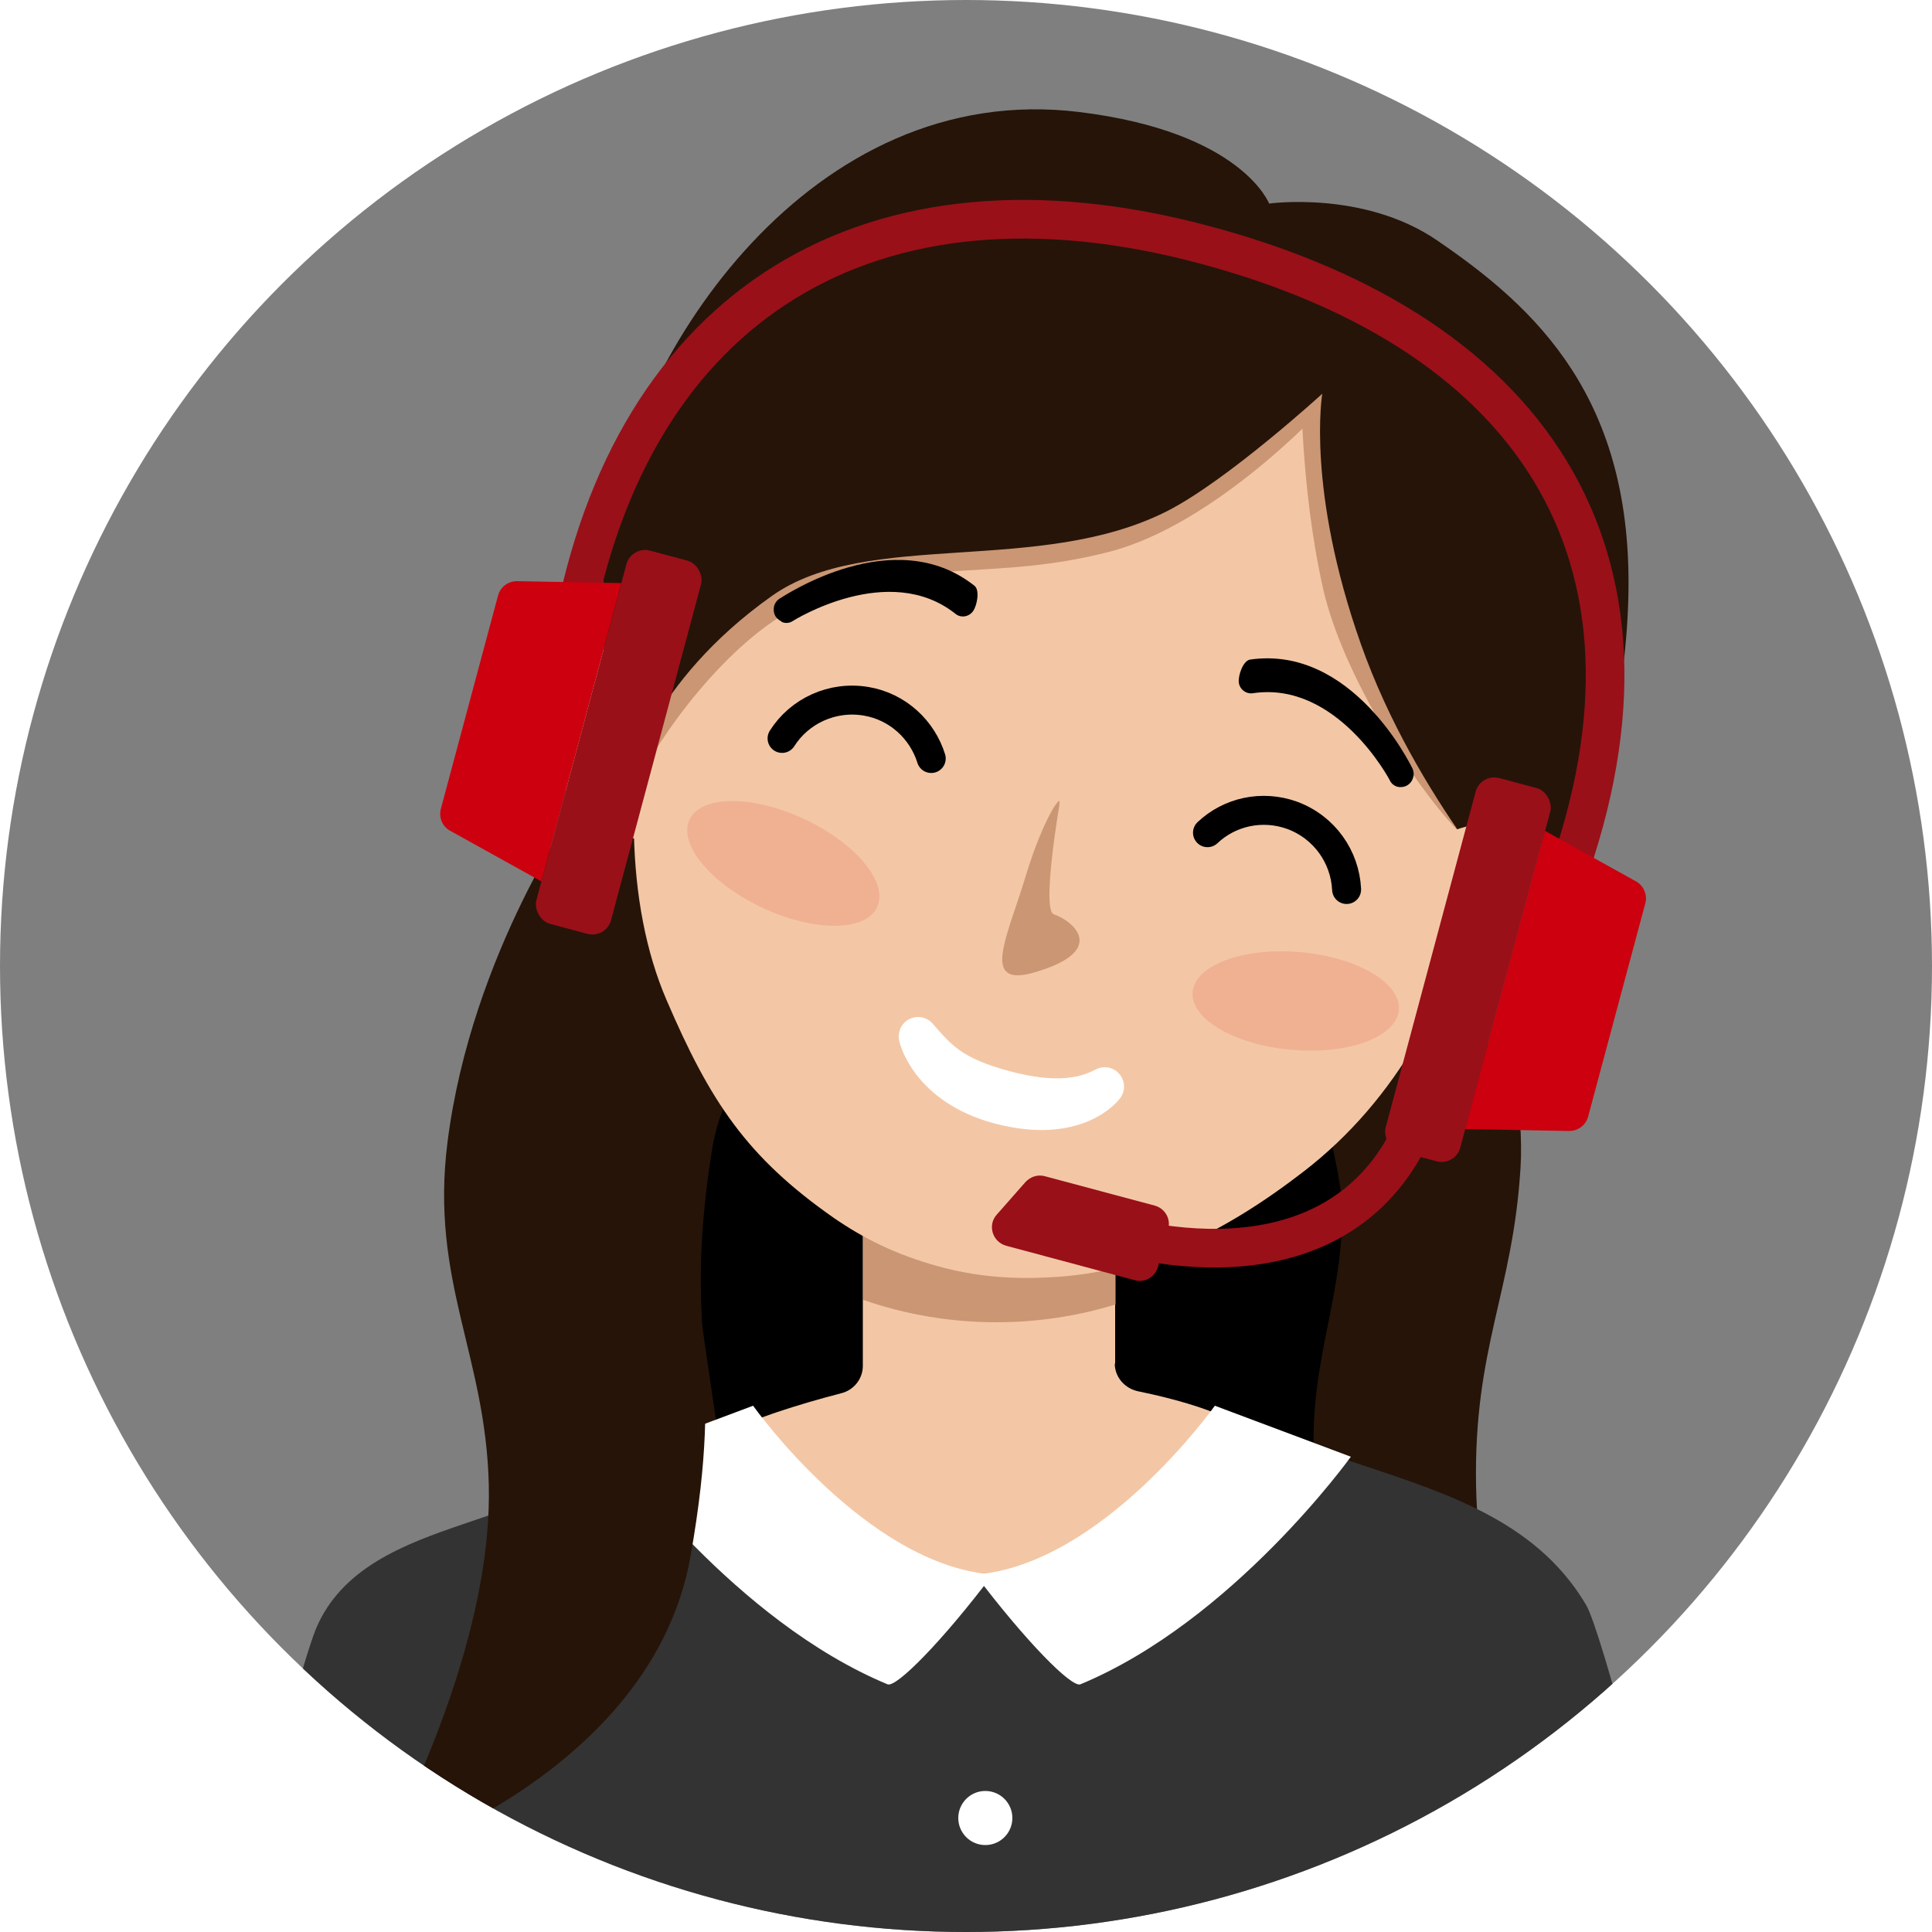 <?xml version="1.0" encoding="UTF-8"?>
<svg xmlns="http://www.w3.org/2000/svg" xmlns:xlink="http://www.w3.org/1999/xlink" viewBox="0 0 50 50">
  <defs>
    <style>
      .cls-1 {
        fill: #991019;
      }

      .cls-1, .cls-2, .cls-3, .cls-4, .cls-5, .cls-6, .cls-7, .cls-8, .cls-9, .cls-10, .cls-11 {
        stroke-width: 0px;
      }

      .cls-2 {
        fill: #cb9673;
      }

      .cls-4 {
        fill: #261409;
      }

      .cls-12 {
        stroke: #fff;
        stroke-linejoin: round;
      }

      .cls-12, .cls-8 {
        fill: #fff;
      }

      .cls-12, .cls-13 {
        stroke-linecap: round;
      }

      .cls-5, .cls-14, .cls-13 {
        fill: none;
      }

      .cls-15 {
        clip-path: url(#clippath-1);
      }

      .cls-6 {
        fill: #333;
      }

      .cls-7 {
        fill: #7f7f7f;
      }

      .cls-9 {
        fill: #e75b4b;
        opacity: .2;
      }

      .cls-16 {
        clip-path: url(#clippath);
      }

      .cls-14 {
        stroke: #991019;
      }

      .cls-14, .cls-13 {
        stroke-miterlimit: 10;
      }

      .cls-10 {
        fill: #cc000e;
      }

      .cls-13 {
        stroke: #000;
        stroke-width: .75px;
      }

      .cls-11 {
        fill: #f3c7a5;
      }
    </style>
    <clipPath id="clippath">
      <circle class="cls-5" cx="25" cy="25" r="25"/>
    </clipPath>
    <clipPath id="clippath-1">
      <circle class="cls-5" cx="25" cy="25" r="25"/>
    </clipPath>
  </defs>
  <g id="_圖層_1" data-name="圖層 1">
    <g class="cls-16">
      <rect class="cls-7" width="50" height="50"/>
      <path class="cls-4" d="m37.71,23.39s1.84,3.64,1.64,6.85-1.21,4.64-1.15,8.19,1.39,5.46,1.39,5.46l-21.02,1.18-2.59-12.17-1.39-9.51h23.13Z"/>
      <path class="cls-3" d="m16.54,23.21l2.41,16.4.75,7.76,16.24-.7s-1.78-6.26-1.93-8.89.86-4.39.7-6.8c-.11-1.66-2.28-8.6-2.28-8.6l-15.89.82Z"/>
      <g>
        <path class="cls-11" d="m28.86,35.29v-4.02h-6.53v4.08c0,.33-.23.63-.57.71-1.08.28-2.33.67-3.19,1.11-.24.12,1.85,3.78,7.04,3.76,4.33-.01,6.64-3.3,6.77-3.52.27-.45-1.1-1.03-2.91-1.4-.36-.07-.62-.37-.62-.72Z"/>
        <path class="cls-2" d="m22.34,33.64c1.09.38,2.25.58,3.45.58,1.06,0,2.1-.16,3.08-.46v-2.19h-6.53v2.07Z"/>
      </g>
      <path class="cls-6" d="m43.42,50.55c-5.35,2.5-11.99,2.45-18.73,2.45s-11.11-.01-18.1-1.02c0-5.11,1.34-9.21,1.58-9.81.66-1.6,2.3-2.21,3.83-2.73,1.62-.55,3.21-1.12,4.78-1.76,1.01-.41,1.73-.71,2.72-1.18.13.2.23.35.36.55.62.96,1.54,1.87,2.42,2.58.83.67,1.93,1.05,3.02,1.11.06,0,.11,0,.17,0,.24,0,.48,0,.72-.03,2.06-.22,3.72-1.77,4.91-3.52.17-.25.27-.39.43-.64.88.56,1.76.69,2.76,1.04,2.35.82,4.83,1.41,6.33,3.32.16.2.3.41.43.63.4.68,2,6.78,2.36,9Z"/>
      <circle class="cls-8" cx="25.5" cy="47.05" r=".7"/>
      <path class="cls-8" d="m25.24,40.75c1.3,1.72,2.49,2.93,2.72,2.84,3.95-1.64,7-5.89,7-5.89l-3.52-1.32s-2.92,4.12-6.2,4.37Z"/>
      <path class="cls-8" d="m25.69,40.75c-1.3,1.72-2.49,2.93-2.72,2.84-3.95-1.64-7-5.89-7-5.89l3.52-1.32s2.92,4.12,6.2,4.37Z"/>
    </g>
  </g>
  <g id="_圖層_2" data-name="圖層 2">
    <g class="cls-15">
      <g>
        <path class="cls-4" d="m15.02,20.72s-2.82,3.91-3.44,8.85c-.45,3.58.99,5.49,1.07,8.86s-1.54,7.24-2.84,9.74c0,0,7.05-2.19,8.06-7.89.93-5.27-.22-5.57.55-10.48.34-2.18,1.68-2.78,1.68-2.78l-3.59-6.21-1.5-.08Z"/>
        <path class="cls-11" d="m38.49,22.43c-.9,3.35-2.35,6.03-4.74,7.88-2.07,1.6-4.07,2.56-6.32,2.73-.95.07-1.98.05-3.12-.26s-1.99-.75-2.73-1.26c-2.26-1.58-3.2-3.01-4.33-5.64-1.07-2.48-1.1-5.93-.24-9.15,1.92-7.15,7.94-11.54,14.24-9.85s9.16,8.39,7.24,15.54Z"/>
        <ellipse class="cls-11" cx="16.51" cy="18.6" rx="2.47" ry="3.14" transform="translate(-2.91 3.06) rotate(-9.74)"/>
        <path class="cls-2" d="m34.22,10.58s-2.76,2.99-5.51,3.7c-3,.77-4.73.13-7.68,1.25-1.85.7-3.71,3.11-4.5,4.64,0,0-1.3-2.51.79-4.59,2.08-2.08,8.32-3.73,10.15-4.07s7.42-2.75,7.42-2.75l-.67,1.82Z"/>
        <path class="cls-2" d="m33.67,9.76s-.03,2.84.58,5.51c.49,2.12,2.22,4.89,3.46,6.21l1-1.07-3.69-10.95-1.36.3Z"/>
        <path class="cls-4" d="m32.83,5.27s2.46-.35,4.36.95c2.55,1.74,5.1,4.08,4.95,9.29-.15,5.21-2.34,7.82-2.64,8.24,0,0-2.86-3.06-4.28-7.08s-1-6.48-1-6.48c0,0-2.44,2.23-4,3.03-3.31,1.69-7.78.46-10.24,2.2-3.18,2.25-3.76,4.85-3.76,4.85,0,0-.98-3.07-.49-6.55.63-4.54,5.24-11.68,12.21-10.82,4.22.52,4.91,2.38,4.91,2.38Z"/>
        <ellipse class="cls-11" cx="38" cy="24.29" rx="3.13" ry="2.48" transform="translate(-2.7 43.72) rotate(-58.12)"/>
        <path class="cls-2" d="m27.42,20.82s-.47,2.72-.15,2.84c.54.19,1.39.95-.48,1.5-1.44.43-.72-.91-.25-2.47.47-1.56.97-2.21.87-1.87Z"/>
        <ellipse class="cls-9" cx="33.54" cy="25.9" rx="1.27" ry="2.68" transform="translate(4.81 57.06) rotate(-85)"/>
        <ellipse class="cls-9" cx="20.27" cy="22.35" rx="1.27" ry="2.68" transform="translate(-8.55 31.27) rotate(-65)"/>
        <g>
          <path class="cls-3" d="m20.22,16.08c-.06-.03-.11-.07-.15-.13-.09-.16-.05-.36.11-.46.12-.07,2.96-1.98,5.04-.33.14.11.07.51-.04.66-.11.15-.32.18-.46.06-1.72-1.36-4.17.17-4.2.19-.09.06-.2.07-.3.02Z"/>
          <path class="cls-3" d="m36.21,20.37c.07,0,.13,0,.2-.04.16-.09.22-.29.14-.45-.06-.12-1.57-3.19-4.2-2.81-.18.03-.31.41-.29.59.02.18.19.31.37.28,2.17-.32,3.53,2.23,3.54,2.26.05.1.14.16.25.17Z"/>
        </g>
        <path class="cls-13" d="m20.24,19.11c.45-.71,1.3-1.11,2.18-.96.82.14,1.45.74,1.68,1.48"/>
        <path class="cls-13" d="m34.85,23.02c-.04-.84-.57-1.61-1.41-1.92-.78-.28-1.62-.09-2.19.45"/>
        <path class="cls-12" d="m23.76,26.82c.54.62.89,1.02,2.22,1.38s2.08.2,2.61-.08c0,0-.73,1-2.73.47-1.82-.49-2.1-1.76-2.1-1.76Z"/>
      </g>
    </g>
  </g>
  <g id="_圖層_3" data-name="圖層 3">
    <g>
      <g>
        <path class="cls-14" d="m36.97,28.11c-1.14,4.24-4.89,4.71-8.27,3.81"/>
        <path class="cls-1" d="m29.36,33.13l-3.32-.89c-.36-.1-.49-.54-.24-.81l.74-.84c.13-.14.32-.2.5-.15l2.84.76c.27.07.43.35.35.61l-.26.97c-.07.27-.35.43-.61.35Z"/>
      </g>
      <path class="cls-14" d="m14.81,16.36c1.52-8.47,7.71-12.35,16.38-10.02,8.67,2.32,12.47,8.31,9.17,16.87"/>
      <g>
        <path class="cls-10" d="m14.01,22.81l-2.36-1.31c-.2-.11-.3-.34-.24-.57l1.48-5.52c.06-.22.26-.37.49-.37l2.7.05-2.07,7.73Z"/>
        <rect class="cls-1" x="15.01" y="14.21" width="2" height="10" rx=".5" ry=".5" transform="translate(5.52 -3.49) rotate(15)"/>
      </g>
      <g>
        <path class="cls-10" d="m37.91,29.22l2.7.05c.23,0,.43-.15.49-.37l1.48-5.52c.06-.22-.04-.46-.24-.57l-2.36-1.31-2.07,7.73Z"/>
        <rect class="cls-1" x="36.98" y="20.1" width="2" height="10" rx=".5" ry=".5" transform="translate(68.18 59.17) rotate(-165)"/>
      </g>
    </g>
  </g>
</svg>